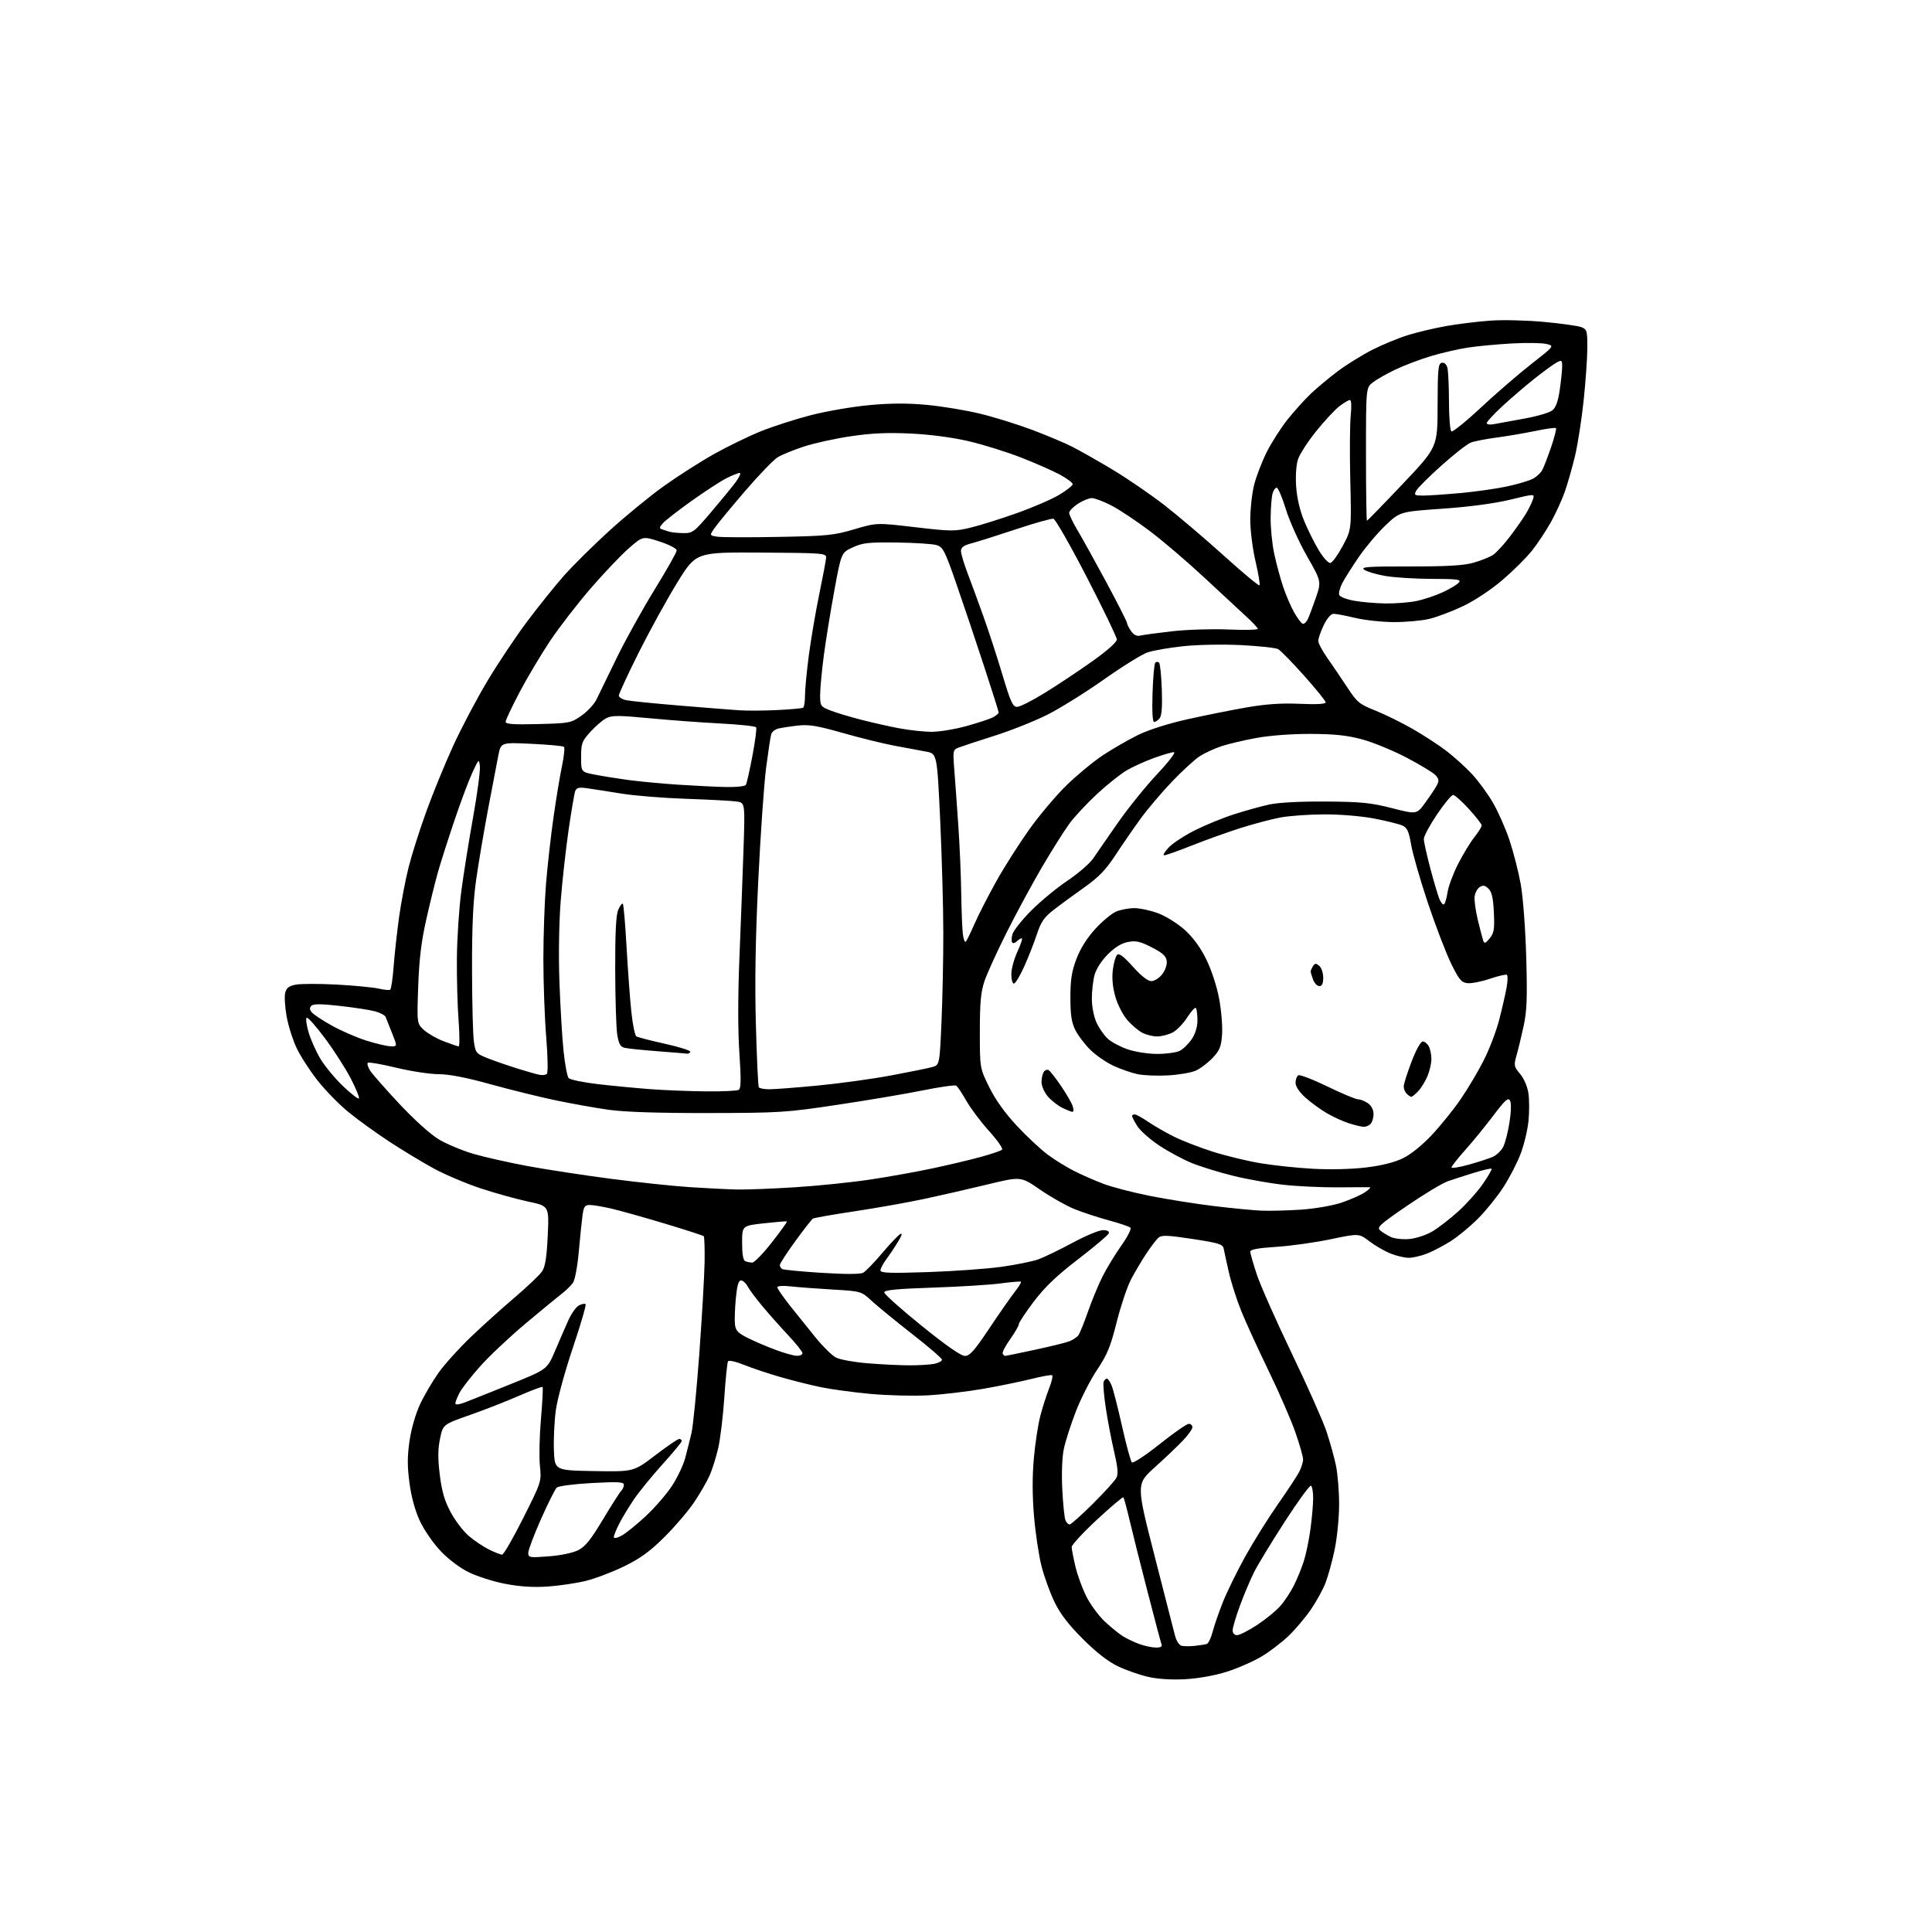 <?xml version="1.0" encoding="UTF-8" standalone="no"?>
<svg 
  version="1.1" 
  xmlns="http://www.w3.org/2000/svg" 
  xmlns:xlink="http://www.w3.org/1999/xlink" 
  xmlns:svg="http://www.w3.org/2000/svg"
  xmlns:rdf="http://www.w3.org/1999/02/22-rdf-syntax-ns#"
  xmlns:cc="http://creativecommons.org/ns#"
  xmlns:dc="http://purl.org/dc/elements/1.1/"
  viewBox="0 0 768 768"
  width="768"
  height="768"
>
<style>svg {background-color: white; }</style>"
<path stroke="none" fill="black" fill-rule="evenodd" d="M471.14,667.51C465.66,667.80 460.26,667.46 456.36,666.57C452.99,665.80 447.59,663.91 444.36,662.36C440.50,660.51 435.76,656.82 430.46,651.53C424.76,645.84 421.47,641.56 419.19,636.84C417.42,633.18 415.09,626.76 414.02,622.58C412.95,618.39 411.61,609.46 411.04,602.73C410.35,594.66 410.33,586.87 410.96,579.82C411.48,573.94 412.63,566.36 413.51,562.97C414.39,559.58 415.97,554.62 417.02,551.95C418.08,549.27 418.62,546.90 418.22,546.67C417.82,546.45 414.12,547.11 410.00,548.15C405.88,549.18 397.32,550.94 391.00,552.05C384.68,553.16 374.77,554.33 369.00,554.66C363.23,554.98 352.93,554.73 346.11,554.11C339.30,553.48 330.37,552.27 326.27,551.42C322.16,550.57 314.91,548.75 310.15,547.37C305.39,546.00 298.91,543.83 295.74,542.55C292.46,541.22 289.73,540.63 289.40,541.16C289.08,541.68 288.42,548.17 287.92,555.59C287.43,563.01 286.33,572.06 285.49,575.69C284.65,579.33 283.11,584.23 282.07,586.57C281.03,588.92 278.27,593.69 275.93,597.17C273.59,600.65 268.26,606.89 264.09,611.03C258.28,616.79 254.51,619.52 248.00,622.69C243.32,624.96 236.46,627.56 232.74,628.46C229.02,629.36 222.27,630.36 217.74,630.67C212.14,631.06 206.78,630.73 201.00,629.63C196.32,628.75 189.76,626.67 186.41,625.03C182.77,623.24 178.22,619.82 175.11,616.52C172.25,613.50 168.56,608.15 166.93,604.66C165.02,600.57 163.53,595.17 162.78,589.57C161.89,582.90 161.89,578.94 162.80,572.75C163.49,567.95 165.21,562.01 167.00,558.18C168.67,554.62 171.99,548.97 174.39,545.61C176.79,542.25 182.52,535.90 187.13,531.50C191.73,527.10 199.63,519.98 204.68,515.69C209.72,511.39 214.61,506.73 215.53,505.32C216.75,503.46 217.34,499.61 217.74,491.08C218.28,479.40 218.28,479.40 209.89,477.63C205.27,476.65 196.78,474.29 191.00,472.37C185.22,470.46 176.87,466.91 172.42,464.49C167.98,462.07 160.11,457.31 154.92,453.92C149.74,450.53 142.42,445.25 138.66,442.19C134.90,439.13 129.33,433.45 126.27,429.56C123.22,425.68 119.46,419.87 117.93,416.65C116.40,413.43 114.60,407.75 113.93,404.02C113.27,400.29 113.01,396.08 113.37,394.66C113.87,392.68 114.85,391.93 117.67,391.40C119.68,391.03 126.98,391.02 133.91,391.39C140.83,391.77 148.28,392.48 150.44,392.97C152.61,393.47 154.71,393.68 155.11,393.43C155.50,393.19 156.11,389.06 156.47,384.25C156.83,379.44 157.81,370.55 158.65,364.50C159.50,358.45 161.22,349.45 162.49,344.50C163.75,339.55 166.90,329.65 169.49,322.50C172.08,315.35 176.83,303.74 180.04,296.71C183.25,289.67 189.35,278.08 193.60,270.96C197.85,263.83 205.04,253.06 209.57,247.02C214.10,240.99 220.66,232.82 224.15,228.87C227.64,224.92 235.72,216.92 242.11,211.09C248.49,205.27 258.29,197.23 263.87,193.24C269.45,189.25 278.48,183.49 283.92,180.44C289.37,177.40 297.73,173.34 302.50,171.42C307.26,169.50 316.20,166.62 322.37,165.03C328.54,163.44 339.00,161.64 345.61,161.04C354.12,160.25 360.84,160.23 368.57,160.96C374.58,161.53 384.04,163.10 389.60,164.45C395.15,165.79 404.37,168.65 410.10,170.80C415.82,172.95 422.98,175.95 426.00,177.47C429.02,178.99 436.35,183.14 442.27,186.69C448.20,190.25 457.54,196.65 463.03,200.93C468.52,205.20 479.11,214.21 486.57,220.95C494.03,227.69 500.37,232.97 500.66,232.67C500.96,232.38 500.25,228.11 499.10,223.19C497.92,218.17 497.00,210.87 497.00,206.52C497.00,202.27 497.70,196.02 498.56,192.64C499.42,189.26 501.69,183.39 503.60,179.59C505.52,175.79 509.28,169.94 511.96,166.59C514.64,163.24 518.79,158.66 521.17,156.41C523.55,154.15 528.30,150.20 531.72,147.62C535.14,145.04 541.27,141.23 545.34,139.14C549.41,137.06 555.84,134.40 559.62,133.23C563.40,132.05 570.33,130.41 575.00,129.59C579.67,128.76 587.55,127.80 592.50,127.45C597.45,127.10 607.06,127.33 613.84,127.97C620.63,128.60 627.27,129.53 628.59,130.04C630.83,130.89 631.00,131.46 630.99,138.23C630.98,142.23 630.32,151.71 629.51,159.31C628.71,166.90 627.16,176.80 626.08,181.31C625.00,185.81 623.19,192.15 622.06,195.40C620.93,198.64 618.43,204.11 616.51,207.55C614.58,210.99 611.21,216.09 609.00,218.87C606.80,221.66 601.51,226.92 597.25,230.56C592.69,234.45 586.21,238.75 581.50,240.99C577.10,243.08 571.02,245.36 568.00,246.06C564.98,246.76 558.67,247.31 554.00,247.29C549.33,247.27 542.43,246.52 538.69,245.62C534.94,244.73 531.09,244.00 530.14,244.00C529.07,244.00 527.55,245.74 526.20,248.53C524.99,251.02 524.02,253.83 524.04,254.78C524.05,255.72 525.66,258.75 527.60,261.50C529.54,264.25 533.08,269.47 535.47,273.10C539.47,279.21 540.32,279.91 546.65,282.43C550.42,283.93 557.10,287.21 561.50,289.73C565.90,292.25 571.98,296.21 575.00,298.53C578.02,300.85 582.55,304.94 585.06,307.62C587.56,310.30 591.31,315.40 593.39,318.95C595.47,322.50 598.46,329.25 600.04,333.96C601.61,338.66 603.63,346.56 604.52,351.50C605.43,356.61 606.38,369.15 606.70,380.50C607.16,396.85 606.97,401.87 605.64,408.00C604.74,412.12 603.47,417.36 602.82,419.64C601.72,423.51 601.82,423.99 604.26,426.90C605.81,428.74 607.16,431.89 607.57,434.60C607.95,437.13 607.96,442.11 607.59,445.67C607.23,449.23 605.84,455.04 604.50,458.58C603.17,462.13 600.08,468.12 597.64,471.89C595.19,475.67 590.63,481.32 587.50,484.45C584.37,487.58 579.49,491.61 576.66,493.40C573.82,495.19 569.58,497.41 567.23,498.33C564.88,499.25 561.63,500.00 560.00,500.00C558.37,500.00 555.12,499.23 552.77,498.30C550.42,497.36 546.63,495.17 544.35,493.43C540.20,490.27 540.20,490.27 528.85,492.64C522.61,493.94 512.89,495.30 507.25,495.65C500.14,496.11 497.00,496.68 497.00,497.54C497.00,498.22 498.17,502.31 499.60,506.64C501.04,510.96 507.29,525.08 513.50,538.00C519.71,550.92 525.91,564.88 527.29,569.00C528.66,573.12 530.36,579.20 531.05,582.50C531.75,585.80 532.32,592.77 532.32,598.00C532.32,603.23 531.52,611.33 530.54,616.00C529.57,620.67 527.91,626.67 526.87,629.33C525.82,631.99 523.22,636.71 521.08,639.83C518.94,642.95 515.01,647.61 512.34,650.19C509.68,652.77 504.80,656.50 501.50,658.48C498.20,660.45 491.96,663.19 487.64,664.55C482.89,666.05 476.35,667.22 471.14,667.51zM459.36,654.93C461.25,654.98 462.06,654.58 461.75,653.75C461.49,653.06 459.01,643.73 456.24,633.00C453.46,622.27 450.25,609.49 449.10,604.59C447.95,599.69 446.81,595.48 446.56,595.22C446.31,594.97 441.58,598.97 436.05,604.10C430.52,609.24 426.01,614.13 426.01,614.97C426.02,615.81 426.69,619.32 427.51,622.76C428.32,626.20 430.30,631.60 431.91,634.76C433.51,637.92 436.78,642.33 439.16,644.57C441.55,646.81 444.78,649.44 446.34,650.41C447.91,651.38 450.83,652.78 452.84,653.51C454.86,654.25 457.79,654.89 459.36,654.93zM475.00,654.25C476.93,654.05 479.04,653.71 479.70,653.50C480.36,653.28 481.39,651.17 482.00,648.80C482.60,646.44 484.43,641.12 486.06,637.00C487.69,632.88 491.73,624.64 495.02,618.70C498.32,612.76 504.15,603.43 507.98,597.96C511.81,592.49 515.63,586.68 516.47,585.06C517.31,583.43 518.00,581.21 518.00,580.13C518.00,579.05 516.61,574.19 514.92,569.33C513.23,564.47 508.46,553.52 504.33,545.00C500.19,536.48 495.32,525.83 493.50,521.35C491.67,516.86 489.43,509.89 488.51,505.85C487.60,501.81 486.67,497.57 486.45,496.42C486.10,494.59 484.65,494.13 474.07,492.51C464.41,491.03 461.81,490.92 460.58,491.93C459.75,492.62 457.54,495.51 455.66,498.34C453.79,501.18 451.03,505.85 449.53,508.73C448.04,511.61 445.50,519.20 443.89,525.61C441.46,535.30 440.14,538.50 436.09,544.56C433.41,548.57 429.60,556.04 427.63,561.17C425.65,566.30 423.52,572.96 422.89,575.97C422.20,579.23 421.95,585.71 422.27,591.97C422.56,597.76 423.12,603.29 423.51,604.25C423.90,605.21 424.65,606.00 425.19,606.00C425.72,606.00 429.89,602.29 434.45,597.75C439.01,593.21 443.21,588.58 443.79,587.46C444.58,585.94 444.34,583.27 442.86,576.96C441.78,572.31 440.28,564.48 439.55,559.56C438.81,554.64 438.44,550.03 438.71,549.31C438.99,548.59 439.56,548.00 439.99,548.00C440.41,548.00 441.26,549.24 441.89,550.75C442.51,552.26 444.38,559.57 446.04,566.99C447.71,574.41 449.46,580.86 449.93,581.33C450.40,581.80 455.32,578.57 460.94,574.09C466.53,569.64 471.75,566.00 472.55,566.00C473.35,566.00 474.00,566.60 474.00,567.33C474.00,568.07 472.31,570.45 470.25,572.62C468.19,574.79 463.16,579.58 459.08,583.25C451.66,589.93 451.66,589.93 458.89,618.21C462.86,633.77 466.55,648.16 467.08,650.18C467.64,652.33 468.76,654.02 469.77,654.24C470.72,654.45 473.07,654.46 475.00,654.25zM491.76,650.00C492.73,650.00 496.29,648.19 499.68,645.98C503.06,643.76 507.22,640.37 508.92,638.44C510.62,636.51 513.07,632.81 514.36,630.21C515.66,627.62 517.44,623.25 518.31,620.50C519.19,617.75 520.38,611.98 520.95,607.68C521.53,603.38 522.00,597.89 522.00,595.49C522.00,593.08 521.62,590.88 521.15,590.59C520.68,590.30 516.02,596.69 510.78,604.78C505.55,612.88 500.06,621.89 498.59,624.81C497.11,627.73 494.58,633.72 492.95,638.13C491.33,642.53 490.00,647.01 490.00,648.07C490.00,649.24 490.69,650.00 491.76,650.00zM218.15,618.67C222.96,618.30 227.78,617.28 229.90,616.20C232.66,614.79 234.94,611.95 239.63,604.09C243.01,598.45 246.27,593.33 246.88,592.72C247.50,592.10 248.00,590.98 248.00,590.22C248.00,589.09 245.74,588.97 235.25,589.53C228.04,589.92 221.98,590.72 221.30,591.36C220.64,591.99 217.83,597.61 215.05,603.86C212.27,610.11 210.00,616.14 210.00,617.26C210.00,619.19 210.41,619.26 218.15,618.67zM199.59,618.00C200.19,618.00 203.97,611.46 207.98,603.48C215.27,588.95 215.27,588.95 214.62,582.62C214.27,579.14 214.45,570.77 215.04,564.03C215.62,557.29 215.91,551.58 215.68,551.35C215.45,551.12 211.26,552.68 206.38,554.82C201.50,556.96 192.68,560.41 186.80,562.48C176.09,566.24 176.09,566.24 174.92,571.87C174.05,576.05 174.02,579.76 174.82,586.26C175.63,592.82 176.71,596.55 179.13,601.09C180.91,604.42 184.14,608.68 186.32,610.54C188.49,612.40 192.13,614.84 194.39,615.96C196.65,617.08 198.99,618.00 199.59,618.00zM246.98,610.51C248.62,609.66 252.97,606.16 256.65,602.73C260.33,599.31 265.07,593.82 267.20,590.55C269.32,587.27 271.66,582.32 272.39,579.55C273.12,576.77 274.24,572.34 274.87,569.70C275.50,567.06 276.90,552.88 277.98,538.20C279.05,523.51 280.00,507.09 280.09,501.70C280.17,496.32 280.02,491.68 279.74,491.41C279.47,491.13 272.55,488.89 264.37,486.43C256.19,483.97 246.66,481.29 243.19,480.48C239.72,479.66 235.81,479.00 234.50,479.00C232.46,479.00 232.04,479.60 231.54,483.25C231.23,485.59 230.56,492.10 230.06,497.72C229.56,503.42 228.54,508.81 227.76,509.93C226.99,511.03 225.04,512.94 223.43,514.18C221.82,515.42 215.32,520.77 209.00,526.06C202.68,531.36 194.53,539.03 190.90,543.10C187.26,547.17 183.55,551.94 182.65,553.70C181.74,555.46 181.00,557.35 181.00,557.91C181.00,558.51 182.51,558.34 184.75,557.49C186.81,556.71 195.03,553.43 203.00,550.21C217.50,544.36 217.50,544.36 220.67,536.93C222.41,532.84 224.79,527.37 225.96,524.76C227.13,522.16 229.01,519.53 230.13,518.93C231.25,518.33 232.44,518.11 232.77,518.43C233.10,518.76 230.80,526.63 227.67,535.91C224.51,545.30 221.52,556.28 220.94,560.65C220.36,564.97 220.03,572.10 220.19,576.50C220.50,584.50 220.50,584.50 236.19,584.78C251.88,585.05 251.88,585.05 260.43,578.53C265.13,574.94 269.44,572.00 269.99,572.00C270.55,572.00 271.00,572.37 271.00,572.82C271.00,573.27 267.57,577.43 263.37,582.07C259.18,586.71 254.07,592.98 252.01,596.00C249.96,599.02 247.32,603.39 246.14,605.71C244.96,608.03 244.00,610.40 244.00,610.99C244.00,611.63 245.17,611.45 246.98,610.51zM361.50,542.74C365.35,542.75 369.85,542.47 371.50,542.12C373.15,541.77 374.48,541.03 374.45,540.49C374.43,539.95 369.09,535.35 362.59,530.28C356.10,525.20 348.88,519.30 346.56,517.17C342.35,513.28 342.35,513.28 330.92,512.61C324.64,512.24 317.14,511.68 314.25,511.35C311.19,511.01 309.00,511.17 309.00,511.72C309.00,512.24 311.29,515.56 314.08,519.09C316.88,522.61 321.49,528.35 324.33,531.84C327.18,535.33 330.77,538.85 332.31,539.65C333.86,540.46 339.49,541.48 344.81,541.92C350.14,542.36 357.65,542.73 361.50,542.74zM316.75,538.95C317.99,538.98 319.00,538.51 319.00,537.91C319.00,537.32 316.40,534.05 313.21,530.66C310.03,527.27 305.38,522.02 302.87,519.00C300.36,515.98 297.77,512.49 297.12,511.25C296.47,510.01 295.31,509.00 294.55,509.00C293.57,509.00 292.98,511.08 292.49,516.25C292.12,520.24 291.97,524.85 292.16,526.50C292.44,528.96 293.38,529.94 297.42,531.94C300.12,533.28 305.07,535.39 308.42,536.63C311.76,537.88 315.51,538.92 316.75,538.95zM383.56,539.00C385.49,539.00 387.34,536.92 393.13,528.25C397.08,522.34 401.64,515.79 403.27,513.70C404.91,511.62 406.07,509.73 405.85,509.52C405.64,509.30 402.10,509.59 397.98,510.15C393.87,510.72 381.73,511.48 371.00,511.84C356.40,512.33 351.50,512.81 351.50,513.75C351.50,514.44 358.18,520.40 366.34,527.00C376.04,534.85 382.00,539.00 383.56,539.00zM399.56,539.00C399.80,539.00 405.06,537.92 411.25,536.59C417.44,535.27 423.64,533.74 425.04,533.20C426.44,532.65 428.05,531.60 428.63,530.85C429.20,530.11 430.92,525.90 432.45,521.50C433.98,517.10 436.58,510.80 438.23,507.50C439.89,504.20 443.26,498.65 445.73,495.16C448.20,491.68 449.84,488.46 449.36,488.01C448.89,487.57 445.00,486.25 440.71,485.09C436.43,483.93 430.26,481.90 427.00,480.58C423.74,479.25 417.64,475.80 413.44,472.90C405.81,467.62 405.81,467.62 392.66,470.81C385.42,472.57 374.10,475.16 367.50,476.57C360.90,477.98 348.42,480.20 339.77,481.50C331.12,482.80 323.64,484.11 323.15,484.41C322.67,484.71 319.51,488.75 316.13,493.40C312.76,498.04 310.00,502.30 310.00,502.86C310.00,503.42 310.42,504.14 310.94,504.46C311.45,504.78 318.50,505.46 326.59,505.97C335.91,506.56 341.96,506.55 343.09,505.95C344.08,505.42 347.44,501.96 350.58,498.25C353.71,494.54 356.96,491.10 357.81,490.60C358.84,490.00 358.57,490.98 356.98,493.60C355.68,495.75 353.58,498.89 352.31,500.59C351.04,502.30 350.00,504.28 350.00,505.00C350.00,506.05 353.65,506.18 368.75,505.68C379.06,505.33 392.23,504.39 398.00,503.59C403.77,502.79 410.39,501.45 412.70,500.63C415.01,499.80 421.13,496.85 426.29,494.06C431.45,491.28 436.91,489.00 438.42,489.00C440.16,489.00 441.02,489.46 440.77,490.25C440.55,490.94 435.10,495.55 428.65,500.50C420.03,507.12 415.36,511.58 410.97,517.37C407.69,521.70 405.00,525.75 405.00,526.37C405.00,527.00 403.44,529.70 401.53,532.39C399.62,535.08 398.29,537.66 398.59,538.14C398.88,538.61 399.31,539.00 399.56,539.00zM299.00,501.90C299.82,501.94 303.34,498.33 306.82,493.88C310.29,489.44 312.99,485.69 312.82,485.55C312.64,485.41 308.56,485.74 303.75,486.27C295.00,487.24 295.00,487.24 295.00,494.04C295.00,498.54 295.42,501.00 296.25,501.34C296.94,501.62 298.18,501.87 299.00,501.90zM560.24,492.53C562.85,492.29 566.93,490.96 569.30,489.56C571.68,488.17 576.34,484.58 579.64,481.58C582.95,478.59 587.39,473.63 589.50,470.57C591.61,467.51 593.15,464.81 592.92,464.59C592.69,464.36 589.58,465.08 586.00,466.18C582.42,467.28 577.70,468.81 575.50,469.58C573.30,470.35 565.99,474.75 559.25,479.37C548.36,486.83 547.19,487.91 548.65,489.13C549.55,489.88 551.46,491.05 552.90,491.73C554.33,492.40 557.63,492.76 560.24,492.53zM517.20,480.85C522.69,480.48 529.63,479.28 533.20,478.09C536.67,476.93 540.85,475.09 542.50,474.00C544.15,472.91 545.05,471.99 544.50,471.95C543.95,471.92 538.33,471.93 532.00,471.99C525.67,472.04 516.00,471.60 510.50,471.00C505.00,470.41 495.94,468.81 490.36,467.44C484.78,466.07 477.36,463.79 473.86,462.37C470.36,460.96 464.49,457.80 460.81,455.36C457.13,452.92 453.19,449.42 452.06,447.59C450.93,445.76 450.00,443.98 450.00,443.63C450.00,443.28 450.48,443.00 451.07,443.00C451.66,443.00 454.02,444.29 456.32,445.87C458.62,447.44 463.20,450.09 466.50,451.75C469.80,453.40 476.77,456.12 482.00,457.78C487.23,459.44 495.77,461.52 501.00,462.39C506.23,463.27 515.67,464.27 522.00,464.61C528.75,464.98 537.43,464.77 543.00,464.09C549.15,463.35 554.32,462.06 557.65,460.44C560.77,458.94 565.32,455.27 569.15,451.19C572.64,447.48 577.81,441.08 580.62,436.97C583.44,432.86 587.58,425.90 589.81,421.50C592.04,417.10 594.79,409.90 595.93,405.50C597.06,401.10 598.38,395.35 598.87,392.73C599.35,390.11 599.41,387.76 599.00,387.50C598.60,387.25 595.53,387.97 592.19,389.09C588.85,390.22 584.85,391.00 583.31,390.82C580.91,390.55 579.96,389.40 576.83,383.00C574.82,378.88 570.68,368.07 567.63,359.00C564.59,349.93 561.59,339.52 560.97,335.87C560.04,330.45 559.41,329.05 557.46,328.16C556.15,327.57 551.12,326.32 546.29,325.39C541.24,324.42 532.82,323.71 526.50,323.73C520.45,323.74 512.58,324.30 509.00,324.96C505.43,325.63 498.23,327.54 493.00,329.20C487.77,330.87 479.10,333.98 473.73,336.12C468.36,338.25 463.43,340.00 462.79,340.00C462.15,340.00 462.95,338.61 464.56,336.90C466.18,335.20 470.88,332.11 475.00,330.05C479.12,327.98 486.10,325.12 490.50,323.71C494.90,322.29 501.20,320.54 504.50,319.82C508.23,319.01 516.73,318.56 527.00,318.62C541.12,318.72 544.92,319.10 553.33,321.25C563.16,323.76 563.16,323.76 566.53,319.13C568.39,316.58 570.45,313.49 571.12,312.26C572.12,310.41 572.04,309.70 570.65,308.17C569.73,307.15 564.52,303.99 559.08,301.14C553.64,298.29 545.66,295.03 541.34,293.88C535.45,292.30 530.40,291.77 521.00,291.74C513.51,291.71 504.87,292.36 499.43,293.35C494.44,294.26 488.14,295.75 485.43,296.66C482.72,297.58 478.93,299.33 477.00,300.55C475.07,301.77 470.11,306.30 465.96,310.63C461.82,314.96 456.14,321.65 453.35,325.50C450.56,329.35 446.06,335.87 443.36,340.00C439.55,345.81 436.76,348.69 430.97,352.79C426.86,355.69 421.40,359.70 418.84,361.70C415.03,364.65 413.81,366.44 412.17,371.41C411.06,374.76 408.79,380.54 407.12,384.25C405.45,387.96 403.61,391.00 403.04,391.00C402.47,391.00 402.00,389.31 402.01,387.25C402.02,385.19 403.12,381.14 404.46,378.25C405.81,375.36 406.57,373.00 406.15,373.00C405.74,373.00 404.87,373.53 404.22,374.18C403.57,374.83 402.75,375.08 402.40,374.73C402.05,374.38 402.05,372.93 402.41,371.51C402.76,370.09 406.08,365.87 409.78,362.13C413.48,358.39 420.01,352.98 424.31,350.10C428.61,347.22 433.24,343.20 434.61,341.18C435.97,339.16 440.39,332.77 444.42,327.00C448.45,321.23 455.44,312.56 459.96,307.75C464.67,302.74 467.52,299.00 466.64,299.00C465.79,299.00 462.20,300.05 458.68,301.33C455.15,302.61 450.27,304.82 447.84,306.25C445.41,307.67 440.12,311.89 436.09,315.62C432.06,319.36 427.10,324.68 425.07,327.45C423.04,330.23 418.20,337.90 414.32,344.50C410.45,351.10 404.11,362.80 400.24,370.50C396.37,378.20 392.37,386.98 391.35,390.00C389.89,394.35 389.50,398.54 389.50,410.05C389.50,424.60 389.50,424.60 393.26,432.21C395.72,437.19 399.51,442.48 404.23,447.54C408.20,451.79 413.73,456.95 416.51,459.01C419.30,461.07 424.02,463.99 427.01,465.50C429.99,467.01 435.27,469.32 438.74,470.63C442.22,471.94 450.56,474.09 457.28,475.42C464.00,476.75 475.35,478.56 482.50,479.42C489.65,480.29 498.20,481.12 501.50,481.25C504.80,481.39 511.87,481.21 517.20,480.85zM293.00,472.85C296.57,472.93 306.93,472.53 316.00,471.96C325.07,471.39 338.57,470.00 346.00,468.88C353.43,467.76 364.68,465.74 371.00,464.38C377.32,463.03 385.88,461.00 390.00,459.86C394.12,458.73 397.88,457.45 398.34,457.02C398.80,456.58 396.48,453.26 393.19,449.63C389.90,445.99 385.83,440.58 384.14,437.59C382.45,434.61 380.64,431.89 380.10,431.56C379.57,431.23 373.59,432.08 366.81,433.45C360.04,434.82 344.82,437.39 333.00,439.16C312.54,442.24 310.06,442.40 281.50,442.45C261.58,442.48 248.31,442.05 242.00,441.16C236.78,440.43 227.32,438.74 221.00,437.42C214.68,436.10 202.98,433.22 195.01,431.01C185.31,428.32 178.49,427.00 174.34,427.00C170.94,427.00 163.36,425.84 157.49,424.43C151.61,423.01 146.54,422.13 146.20,422.47C145.86,422.81 146.24,424.15 147.04,425.46C147.84,426.77 153.06,432.72 158.63,438.67C164.65,445.11 171.07,450.89 174.46,452.93C177.61,454.81 183.85,457.42 188.34,458.72C192.83,460.02 202.56,462.20 209.96,463.57C217.36,464.93 232.21,467.20 242.96,468.61C253.71,470.01 267.90,471.51 274.50,471.93C281.10,472.36 289.43,472.77 293.00,472.85zM583.90,462.96C587.69,461.91 592.00,460.50 593.47,459.83C594.95,459.16 596.78,457.39 597.55,455.90C598.32,454.41 599.44,450.02 600.05,446.13C600.71,441.87 600.79,438.44 600.24,437.47C599.52,436.17 598.27,437.30 593.70,443.36C590.60,447.48 585.57,453.65 582.53,457.05C579.49,460.46 577.00,463.62 577.00,464.06C577.00,464.51 580.10,464.01 583.90,462.96zM542.05,447.93C541.20,447.90 538.60,447.27 536.29,446.55C533.97,445.82 529.97,444.00 527.41,442.50C524.85,441.00 521.01,438.19 518.88,436.27C516.49,434.11 515.00,431.87 515.00,430.44C515.00,429.16 515.49,427.82 516.08,427.45C516.67,427.09 521.88,429.08 527.66,431.89C533.44,434.70 538.93,437.00 539.86,437.00C540.79,437.00 542.56,437.70 543.78,438.56C545.16,439.52 546.00,441.16 546.00,442.86C546.00,444.37 545.46,446.14 544.80,446.80C544.14,447.46 542.90,447.97 542.05,447.93zM426.32,441.98C425.87,441.96 424.03,441.23 422.22,440.34C420.42,439.45 417.83,437.40 416.47,435.79C415.11,434.17 414.01,431.64 414.02,430.17C414.02,428.70 414.42,426.88 414.90,426.12C415.38,425.36 416.28,425.05 416.89,425.43C417.51,425.81 419.74,428.68 421.86,431.81C423.98,434.94 426.04,438.51 426.43,439.75C426.82,440.99 426.77,441.99 426.32,441.98zM142.67,436.66C142.98,436.35 141.55,432.81 139.48,428.80C137.40,424.78 132.79,417.58 129.21,412.78C125.64,407.98 122.36,404.28 121.92,404.55C121.48,404.82 121.80,407.40 122.64,410.27C123.47,413.15 125.58,417.90 127.33,420.83C129.07,423.76 133.11,428.65 136.30,431.70C139.49,434.74 142.36,436.98 142.67,436.66zM561.03,436.00C560.68,436.00 559.86,435.46 559.20,434.80C558.54,434.14 558.00,432.83 558.00,431.89C558.00,430.94 559.39,426.53 561.09,422.09C562.88,417.38 564.75,414.00 565.55,414.00C566.31,414.00 567.40,414.87 567.96,415.93C568.53,417.00 569.00,419.26 569.00,420.97C569.00,422.67 568.30,425.73 567.45,427.77C566.60,429.81 564.95,432.49 563.78,433.74C562.61,434.98 561.37,436.00 561.03,436.00zM280.50,433.84C287.10,433.91 293.03,433.63 293.68,433.22C294.57,432.65 294.62,429.02 293.91,418.48C293.30,409.53 293.31,395.87 293.94,380.50C294.48,367.30 295.20,348.09 295.55,337.81C296.18,319.12 296.18,319.12 292.84,318.61C291.00,318.34 282.07,317.86 273.00,317.55C263.93,317.25 252.22,316.31 247.00,315.46C241.78,314.61 235.66,313.66 233.40,313.34C230.16,312.89 229.17,313.12 228.67,314.42C228.32,315.33 227.14,322.24 226.04,329.79C224.95,337.33 223.53,350.02 222.90,358.00C222.21,366.72 222.00,379.67 222.39,390.50C222.75,400.40 223.48,412.73 224.03,417.91C224.57,423.08 225.47,427.86 226.02,428.53C226.57,429.19 231.86,430.29 237.76,430.97C243.67,431.65 253.00,432.54 258.50,432.96C264.00,433.37 273.90,433.77 280.50,433.84zM305.90,433.00C307.98,433.00 316.67,432.33 325.20,431.51C333.74,430.69 346.75,428.90 354.11,427.52C361.48,426.15 368.85,424.65 370.50,424.19C373.50,423.36 373.50,423.36 374.25,406.43C374.66,397.12 374.99,381.18 374.98,371.00C374.98,360.82 374.41,340.59 373.74,326.03C372.50,299.56 372.50,299.56 368.00,298.75C365.52,298.30 359.90,297.25 355.50,296.42C351.10,295.60 341.88,293.32 335.00,291.36C324.71,288.44 321.53,287.92 317.04,288.44C314.04,288.78 310.57,289.32 309.33,289.63C308.09,289.94 306.84,290.94 306.57,291.85C306.29,292.76 305.38,298.78 304.54,305.23C303.70,311.69 302.30,331.94 301.41,350.23C300.30,373.33 300.01,390.83 300.48,407.46C300.84,420.64 301.36,431.78 301.63,432.21C301.90,432.65 303.82,433.00 305.90,433.00zM217.38,426.90C217.88,426.47 217.77,420.22 217.13,412.29C216.51,404.67 216.00,390.75 216.00,381.36C216.00,371.97 216.47,358.49 217.04,351.40C217.62,344.30 218.95,332.43 220.01,325.00C221.06,317.57 222.59,308.35 223.40,304.50C224.21,300.65 224.56,297.22 224.19,296.88C223.81,296.53 218.01,296.00 211.31,295.68C199.12,295.10 199.12,295.10 198.09,300.30C197.53,303.16 195.69,312.76 194.02,321.63C192.35,330.50 190.22,343.10 189.29,349.63C188.06,358.23 187.61,368.11 187.64,385.50C187.66,398.70 188.00,411.59 188.39,414.15C189.07,418.64 189.27,418.88 194.30,420.83C197.16,421.94 202.43,423.75 206.00,424.86C209.57,425.97 213.40,427.05 214.50,427.26C215.60,427.48 216.90,427.31 217.38,426.90zM464.20,427.49C459.96,427.72 454.55,427.50 452.18,426.99C449.80,426.49 445.52,425.01 442.68,423.69C439.83,422.38 435.68,419.53 433.46,417.36C431.24,415.19 428.54,411.63 427.46,409.46C425.95,406.41 425.50,403.43 425.50,396.50C425.50,389.42 426.01,386.15 427.91,381.16C429.46,377.06 432.10,372.86 435.39,369.26C438.19,366.20 441.93,363.09 443.71,362.35C445.48,361.61 448.73,361.00 450.93,361.00C453.13,361.00 457.40,361.92 460.41,363.05C463.43,364.18 468.17,367.14 470.94,369.63C474.26,372.63 477.16,376.58 479.50,381.33C481.57,385.53 483.69,392.00 484.62,396.97C485.49,401.62 486.02,408.04 485.79,411.23C485.43,416.17 484.87,417.55 481.94,420.63C480.05,422.61 477.01,424.88 475.20,425.65C473.38,426.43 468.43,427.26 464.20,427.49zM273.19,418.86C272.81,418.78 267.55,418.35 261.50,417.89C255.45,417.43 249.51,416.82 248.31,416.53C246.59,416.11 245.96,414.97 245.36,411.25C244.94,408.64 244.58,397.05 244.55,385.50C244.52,370.54 244.87,363.67 245.78,361.61C246.48,360.02 247.30,358.96 247.59,359.26C247.89,359.55 248.56,367.38 249.08,376.65C249.61,385.92 250.46,397.51 250.99,402.42C251.51,407.33 252.40,411.63 252.97,411.98C253.54,412.34 258.72,413.67 264.48,414.95C270.24,416.23 274.71,417.66 274.42,418.14C274.12,418.61 273.57,418.94 273.19,418.86zM460.00,418.95C463.57,418.96 467.61,418.41 468.97,417.72C470.33,417.03 472.47,414.95 473.72,413.09C475.19,410.90 476.00,408.22 476.00,405.52C476.00,403.22 475.71,401.05 475.36,400.69C475.01,400.34 473.46,402.04 471.92,404.47C470.38,406.90 467.76,409.59 466.11,410.44C464.45,411.30 461.70,412.00 460.00,412.00C458.30,412.00 455.64,411.35 454.10,410.55C452.56,409.75 449.89,407.50 448.18,405.55C446.46,403.59 444.31,399.44 443.41,396.33C442.32,392.59 441.96,388.96 442.35,385.66C442.68,382.91 443.45,380.17 444.05,379.58C444.85,378.80 446.60,380.10 450.33,384.26C453.65,387.96 456.28,390.02 457.68,390.01C458.88,390.01 460.81,388.79 461.97,387.30C463.19,385.75 463.97,383.52 463.80,382.05C463.57,380.08 462.22,378.84 457.89,376.61C453.27,374.24 451.59,373.85 448.42,374.45C445.82,374.94 443.21,376.53 440.40,379.34C437.94,381.79 435.77,385.15 435.12,387.50C434.51,389.70 434.02,393.98 434.03,397.00C434.04,400.20 434.81,404.17 435.89,406.50C436.91,408.70 438.91,411.58 440.33,412.89C441.76,414.21 445.31,416.11 448.22,417.11C451.18,418.13 456.35,418.94 460.00,418.95zM155.24,415.92C157.97,416.00 157.97,416.00 155.88,410.75C154.73,407.86 153.57,404.95 153.29,404.27C153.02,403.59 151.17,402.59 149.18,402.04C147.19,401.49 140.91,400.52 135.22,399.88C127.70,399.03 124.59,399.01 123.79,399.81C122.98,400.62 123.03,401.33 123.94,402.42C124.63,403.26 128.19,405.61 131.85,407.66C135.51,409.71 141.65,412.38 145.50,413.61C149.35,414.83 153.73,415.87 155.24,415.92zM182.30,415.95C182.73,415.98 182.73,411.39 182.30,405.75C181.86,400.11 181.55,388.98 181.62,381.00C181.69,373.02 182.49,360.88 183.41,354.00C184.33,347.12 186.44,333.92 188.10,324.65C189.75,315.39 190.95,306.39 190.76,304.65C190.41,301.55 190.36,301.59 187.83,307.00C186.41,310.02 183.20,318.57 180.70,326.00C178.19,333.43 175.24,342.65 174.14,346.50C173.04,350.35 170.93,358.90 169.45,365.50C167.46,374.35 166.62,381.35 166.24,392.17C165.73,406.85 165.73,406.85 168.48,409.40C170.00,410.80 173.55,412.84 176.37,413.92C179.19,415.01 181.86,415.92 182.30,415.95zM524.48,392.00C523.64,392.00 522.51,390.85 521.98,389.43C521.44,388.02 521.01,386.56 521.02,386.18C521.02,385.81 521.44,384.85 521.94,384.06C522.69,382.87 523.12,382.85 524.42,383.94C525.29,384.66 526.00,386.76 526.00,388.62C526.00,390.98 525.54,392.00 524.48,392.00zM383.94,374.33C384.33,373.87 385.89,370.67 387.40,367.21C388.91,363.75 392.77,356.22 395.96,350.48C399.16,344.74 405.08,335.42 409.10,329.77C413.13,324.12 419.82,316.20 423.96,312.16C428.11,308.13 434.58,302.77 438.35,300.27C442.11,297.77 448.37,294.15 452.24,292.24C456.55,290.12 464.23,287.67 471.98,285.93C478.97,284.37 489.59,282.24 495.59,281.20C503.36,279.86 509.45,279.45 516.75,279.78C523.23,280.07 527.00,279.86 527.00,279.23C527.00,278.68 523.14,273.90 518.41,268.60C513.69,263.31 509.03,258.55 508.06,258.03C507.09,257.51 500.49,256.80 493.40,256.44C486.06,256.08 476.11,256.27 470.32,256.88C464.71,257.48 458.33,258.59 456.12,259.35C453.91,260.11 446.12,264.95 438.81,270.11C431.49,275.28 421.38,281.57 416.35,284.11C411.31,286.64 401.86,290.41 395.35,292.47C388.83,294.53 382.43,296.64 381.12,297.15C378.79,298.06 378.75,298.30 379.37,306.29C379.73,310.81 380.44,320.80 380.97,328.50C381.50,336.20 382.01,348.12 382.10,355.00C382.20,361.88 382.49,369.22 382.76,371.33C383.02,373.44 383.56,374.79 383.94,374.33zM592.17,373.02C593.89,370.91 594.14,369.41 593.84,362.80C593.58,357.08 593.03,354.60 591.73,353.30C590.36,351.93 589.57,351.78 588.23,352.62C587.28,353.21 586.36,354.92 586.18,356.40C586.00,357.88 586.59,362.11 587.48,365.80C588.37,369.48 589.34,373.18 589.63,374.00C590.04,375.19 590.57,374.98 592.17,373.02zM574.00,359.50C574.42,359.24 575.06,357.09 575.41,354.73C575.77,352.36 577.65,347.30 579.60,343.46C581.55,339.63 584.46,334.84 586.07,332.81C587.68,330.78 589.00,328.68 589.00,328.14C589.00,327.60 586.70,324.65 583.90,321.58C581.09,318.51 578.27,316.00 577.63,316.00C576.99,316.00 574.11,319.49 571.23,323.75C568.35,328.01 566.00,332.40 566.00,333.50C566.00,334.60 567.14,339.77 568.52,345.00C569.90,350.23 571.53,355.73 572.13,357.24C572.74,358.74 573.58,359.76 574.00,359.50zM288.69,312.86C292.65,312.93 296.15,312.56 296.49,312.02C296.82,311.48 297.99,306.30 299.09,300.50C300.19,294.70 300.86,289.58 300.58,289.12C300.29,288.67 293.86,287.98 286.28,287.59C278.70,287.20 266.01,286.26 258.08,285.50C245.86,284.34 243.24,284.34 241.00,285.50C239.54,286.25 236.70,288.70 234.67,290.94C231.31,294.66 231.00,295.51 231.00,300.93C231.00,306.86 231.00,306.86 236.25,307.89C239.14,308.46 245.10,309.42 249.50,310.03C253.90,310.63 262.90,311.48 269.50,311.92C276.10,312.35 284.74,312.78 288.69,312.86zM370.01,290.91C373.04,290.96 379.35,289.95 384.03,288.66C388.71,287.37 393.55,285.78 394.77,285.12C396.00,284.47 396.99,283.61 396.98,283.21C396.98,282.82 394.32,274.40 391.07,264.50C387.83,254.60 382.91,239.98 380.15,232.02C375.58,218.87 374.86,217.46 372.31,216.68C370.76,216.21 363.65,215.75 356.50,215.66C345.19,215.52 342.91,215.77 338.97,217.60C334.44,219.69 334.44,219.69 331.69,234.60C330.18,242.79 328.29,254.45 327.49,260.50C326.69,266.55 326.03,273.59 326.02,276.14C326.00,280.61 326.14,280.84 329.91,282.35C332.06,283.21 337.57,284.88 342.16,286.07C346.75,287.25 353.65,288.81 357.50,289.52C361.35,290.24 366.98,290.86 370.01,290.91zM213.92,287.83C226.45,287.51 226.97,287.41 231.17,284.46C233.55,282.79 236.25,279.87 237.16,277.96C238.08,276.06 241.67,268.67 245.14,261.55C248.61,254.43 255.40,242.19 260.22,234.36C265.05,226.52 269.00,219.52 269.00,218.80C269.00,218.07 266.03,216.52 262.27,215.29C255.53,213.10 255.53,213.10 250.02,217.90C246.98,220.54 240.19,227.68 234.92,233.76C229.65,239.84 222.38,249.25 218.75,254.66C215.13,260.07 209.65,269.26 206.58,275.09C203.51,280.91 201.00,286.23 201.00,286.92C201.00,287.86 204.11,288.08 213.92,287.83zM458.77,287.00C458.16,287.00 457.92,282.66 458.15,275.58C458.35,269.30 458.84,263.82 459.25,263.41C459.66,263.00 460.34,263.00 460.75,263.41C461.16,263.83 461.66,268.64 461.84,274.11C462.08,280.92 461.80,284.53 460.97,285.53C460.30,286.34 459.31,287.00 458.77,287.00zM309.00,282.26C314.23,282.00 318.84,281.59 319.25,281.34C319.66,281.09 320.00,278.91 320.00,276.49C320.00,274.08 320.68,266.90 321.52,260.54C322.35,254.18 324.22,243.24 325.66,236.24C327.11,229.23 328.34,222.67 328.40,221.66C328.49,219.92 327.08,219.81 302.59,219.66C276.68,219.50 276.68,219.50 269.27,231.50C265.20,238.10 258.30,250.63 253.93,259.35C249.57,268.07 246.00,275.78 246.00,276.48C246.00,277.18 247.38,278.03 249.07,278.36C250.76,278.70 260.33,279.66 270.32,280.49C280.32,281.32 290.98,282.16 294.00,282.36C297.02,282.56 303.77,282.52 309.00,282.26zM404.31,281.00C405.42,281.00 410.41,278.47 415.41,275.38C420.41,272.29 428.89,266.65 434.25,262.84C440.18,258.62 443.99,255.24 443.96,254.20C443.94,253.27 438.58,242.15 432.05,229.50C425.52,216.85 419.53,206.37 418.75,206.21C417.96,206.05 411.28,207.93 403.91,210.38C396.53,212.84 388.59,215.35 386.25,215.96C383.09,216.79 382.00,217.58 382.00,219.02C382.00,220.08 383.16,224.00 384.58,227.73C386.00,231.45 388.85,239.22 390.92,245.00C392.99,250.78 396.40,261.24 398.49,268.25C401.73,279.10 402.60,281.00 404.31,281.00zM453.36,252.65C454.54,252.36 460.20,251.59 465.95,250.94C471.70,250.28 481.71,249.96 488.20,250.23C494.69,250.50 500.00,250.39 500.00,249.98C500.00,249.58 497.86,247.31 495.25,244.93C492.64,242.55 485.18,235.63 478.67,229.55C472.17,223.47 462.50,215.21 457.17,211.18C451.85,207.16 444.93,202.55 441.78,200.93C438.63,199.32 435.14,198.00 434.01,198.00C432.89,198.00 430.41,199.01 428.50,200.25C426.59,201.49 425.02,203.12 425.01,203.87C425.01,204.62 426.52,207.77 428.37,210.87C430.22,213.97 435.40,223.30 439.87,231.61C444.34,239.93 448.00,247.14 448.00,247.64C448.00,248.14 448.73,249.59 449.61,250.86C450.73,252.45 451.89,253.00 453.36,252.65zM518.01,248.00C518.51,248.00 519.33,247.21 519.81,246.25C520.30,245.29 521.73,241.50 523.00,237.84C525.31,231.17 525.31,231.17 519.54,221.07C516.37,215.52 512.59,207.12 511.14,202.41C509.69,197.70 508.05,193.85 507.50,193.86C506.95,193.87 506.21,194.92 505.85,196.19C505.49,197.46 505.15,201.73 505.10,205.68C505.04,209.64 505.67,216.04 506.48,219.91C507.30,223.78 508.90,229.77 510.06,233.23C511.21,236.68 513.26,241.41 514.62,243.75C515.97,246.09 517.50,248.00 518.01,248.00zM550.70,239.88C554.66,239.95 560.29,239.50 563.20,238.89C566.12,238.27 570.82,236.69 573.65,235.36C576.48,234.04 579.32,232.32 579.96,231.54C580.96,230.35 579.33,230.13 569.14,230.11C562.55,230.10 554.23,229.58 550.64,228.95C547.06,228.33 543.32,227.22 542.32,226.48C540.78,225.35 543.58,225.15 560.50,225.17C575.46,225.18 581.84,224.81 585.81,223.67C588.73,222.83 592.19,221.45 593.48,220.60C594.78,219.76 597.81,216.46 600.23,213.28C602.65,210.10 605.56,205.93 606.70,204.00C607.84,202.07 609.06,199.55 609.41,198.38C610.05,196.27 610.05,196.27 600.28,198.64C594.13,200.13 584.19,201.46 573.50,202.21C556.50,203.40 556.50,203.40 550.81,208.80C547.68,211.77 542.90,217.41 540.19,221.35C537.49,225.28 534.50,230.00 533.56,231.84C532.62,233.68 532.08,235.78 532.36,236.50C532.64,237.23 535.26,238.26 538.19,238.79C541.11,239.33 546.74,239.82 550.70,239.88zM528.87,223.78C529.65,223.63 531.85,220.57 533.76,217.00C537.24,210.50 537.24,210.50 536.76,191.00C536.50,180.28 536.58,168.69 536.93,165.25C537.31,161.55 537.19,159.00 536.63,159.00C536.11,159.00 534.23,160.11 532.45,161.47C530.67,162.83 526.51,167.30 523.20,171.41C519.90,175.51 516.65,180.54 515.98,182.57C515.25,184.79 514.95,189.13 515.24,193.39C515.54,197.86 516.71,202.91 518.39,207.00C519.86,210.57 522.50,215.88 524.26,218.78C526.07,221.77 528.07,223.94 528.87,223.78zM309.58,213.43C328.75,213.07 331.46,212.80 339.58,210.40C348.50,207.77 348.50,207.77 363.80,209.57C378.03,211.24 379.56,211.25 385.80,209.75C389.48,208.87 397.75,206.27 404.17,203.99C410.59,201.71 418.21,198.42 421.09,196.67C423.98,194.93 426.37,193.05 426.41,192.50C426.45,191.95 424.24,190.27 421.49,188.76C418.75,187.26 411.77,184.18 406.00,181.92C400.23,179.66 390.77,176.71 385.00,175.37C378.51,173.86 369.72,172.71 362.00,172.34C352.88,171.91 346.47,172.19 338.29,173.40C332.12,174.31 323.73,176.15 319.63,177.49C315.53,178.83 310.83,180.74 309.18,181.74C307.53,182.75 301.75,188.73 296.33,195.03C290.91,201.34 285.46,207.93 284.21,209.69C281.96,212.87 281.96,212.87 285.23,213.35C287.03,213.62 297.98,213.65 309.58,213.43zM271.50,211.92C275.31,211.99 275.84,211.59 282.50,203.78C286.35,199.26 290.78,193.86 292.34,191.78C293.90,189.70 294.67,188.00 294.05,188.00C293.43,188.00 291.03,188.96 288.71,190.14C286.39,191.32 280.20,195.35 274.95,199.09C269.69,202.84 264.57,206.82 263.56,207.93C262.10,209.55 262.01,210.05 263.11,210.40C263.88,210.64 265.18,211.07 266.00,211.34C266.82,211.62 269.30,211.88 271.50,211.92zM543.38,207.00C543.58,207.00 549.98,200.42 557.59,192.38C571.44,177.77 571.44,177.77 571.47,161.15C571.50,146.65 571.71,144.50 573.12,144.22C574.12,144.02 574.98,144.79 575.36,146.20C575.70,147.47 575.98,153.54 575.99,159.69C575.99,165.85 576.43,171.15 576.96,171.48C577.49,171.80 582.78,167.54 588.71,161.99C594.64,156.45 603.65,148.68 608.72,144.71C617.94,137.50 617.94,137.50 614.72,136.73C612.95,136.30 606.77,136.21 601.00,136.53C595.23,136.85 587.39,137.58 583.58,138.16C579.78,138.74 573.14,140.26 568.84,141.55C564.54,142.84 558.17,145.25 554.69,146.91C551.20,148.57 547.15,150.88 545.68,152.04C543.00,154.15 543.00,154.15 543.00,180.57C543.00,195.11 543.17,207.00 543.38,207.00zM565.71,197.00C567.80,197.00 574.45,196.55 580.50,196.00C586.55,195.45 594.88,194.27 599.00,193.38C603.12,192.50 607.72,191.14 609.22,190.37C610.72,189.61 612.45,188.03 613.07,186.86C613.69,185.70 615.28,181.58 616.60,177.71C617.92,173.83 618.78,170.45 618.52,170.18C618.25,169.92 614.54,170.43 610.27,171.32C606.00,172.21 599.08,173.39 594.89,173.94C590.71,174.49 586.11,175.39 584.68,175.93C583.24,176.48 578.00,180.57 573.04,185.02C568.07,189.47 563.54,193.99 562.97,195.06C562.03,196.82 562.28,197.00 565.71,197.00zM593.75,168.62C595.26,168.32 600.67,167.33 605.77,166.43C610.87,165.52 615.95,164.05 617.07,163.14C618.47,162.00 619.37,159.52 620.02,155.00C620.54,151.43 620.97,147.25 620.98,145.71C621.00,143.14 620.83,143.02 618.75,144.13C617.51,144.79 613.50,147.72 609.83,150.64C606.16,153.57 600.42,158.49 597.08,161.59C593.74,164.68 591.00,167.65 591.00,168.19C591.00,168.72 592.24,168.91 593.75,168.62z" />

</svg>